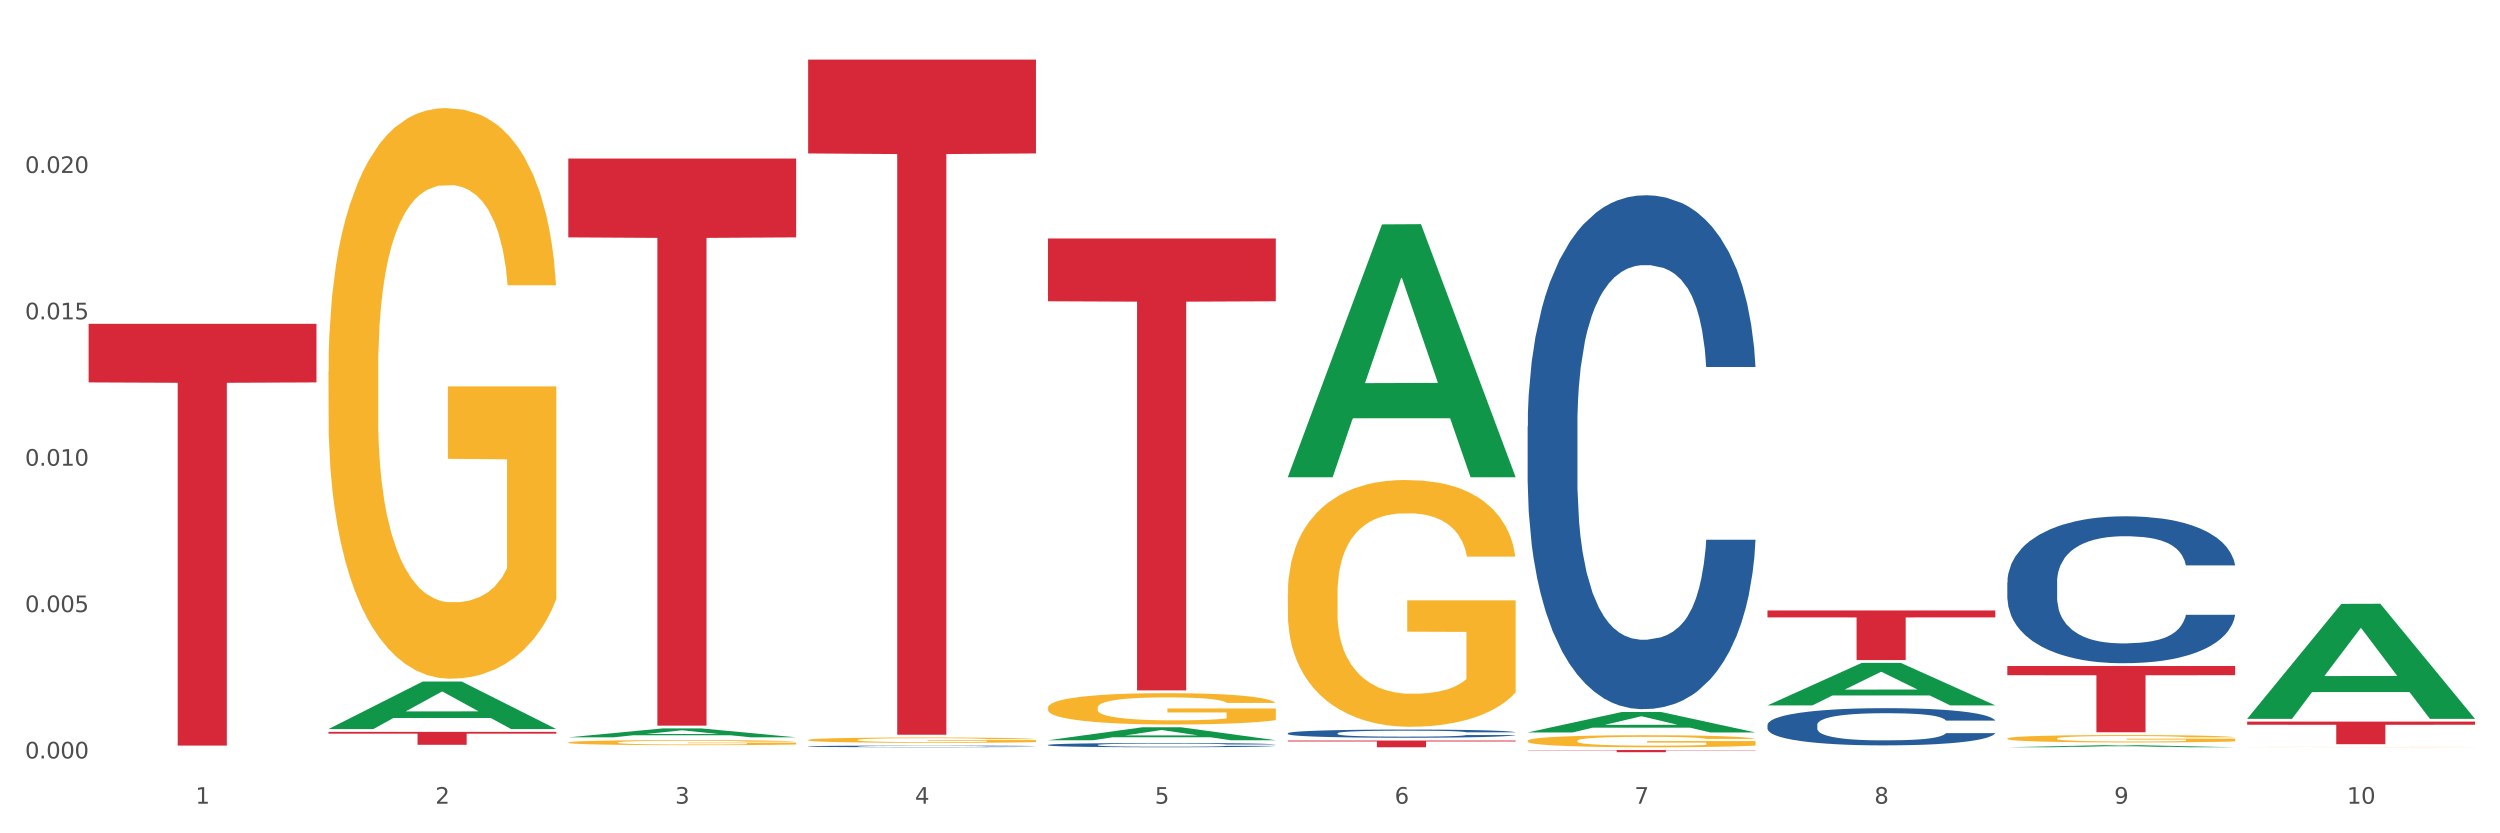<?xml version="1.0" encoding="utf-8" standalone="no"?>
<!DOCTYPE svg PUBLIC "-//W3C//DTD SVG 1.1//EN"
  "http://www.w3.org/Graphics/SVG/1.1/DTD/svg11.dtd">
<svg xmlns:xlink="http://www.w3.org/1999/xlink" width="1080pt" height="360pt" viewBox="0 0 1080 360" xmlns="http://www.w3.org/2000/svg" version="1.1">
 <rect x="0" y="0" width="1080" height="360" fill="#333333" stroke="none"/>
 <defs>
  <style type="text/css">*{stroke-linejoin: round; stroke-linecap: butt}</style>
 </defs>
 <g id="figure_1">
  <g id="patch_1">
   <path d="M 0 360 
L 1080 360 
L 1080 0 
L 0 0 
z
" style="fill: #ffffff; stroke: #ffffff; stroke-linejoin: miter"/>
  </g>
  <g id="axes_1">
   <g id="matplotlib.axis_1">
    <g id="xtick_1">
     <g id="text_1">
      <!-- 1 -->
      <g style="fill: #4d4d4d" transform="translate(84.444 347.204) scale(0.096 -0.096)">
       <defs>
        <path id="DejaVuSans-31" d="M 794 531 
L 1825 531 
L 1825 4091 
L 703 3866 
L 703 4441 
L 1819 4666 
L 2450 4666 
L 2450 531 
L 3481 531 
L 3481 0 
L 794 0 
L 794 531 
z
" transform="scale(0.016)"/>
       </defs>
       <use xlink:href="#DejaVuSans-31"/>
      </g>
     </g>
    </g>
    <g id="xtick_2">
     <g id="text_2">
      <!-- 2 -->
      <g style="fill: #4d4d4d" transform="translate(188.053 347.204) scale(0.096 -0.096)">
       <defs>
        <path id="DejaVuSans-32" d="M 1228 531 
L 3431 531 
L 3431 0 
L 469 0 
L 469 531 
Q 828 903 1448 1529 
Q 2069 2156 2228 2338 
Q 2531 2678 2651 2914 
Q 2772 3150 2772 3378 
Q 2772 3750 2511 3984 
Q 2250 4219 1831 4219 
Q 1534 4219 1204 4116 
Q 875 4013 500 3803 
L 500 4441 
Q 881 4594 1212 4672 
Q 1544 4750 1819 4750 
Q 2544 4750 2975 4387 
Q 3406 4025 3406 3419 
Q 3406 3131 3298 2873 
Q 3191 2616 2906 2266 
Q 2828 2175 2409 1742 
Q 1991 1309 1228 531 
z
" transform="scale(0.016)"/>
       </defs>
       <use xlink:href="#DejaVuSans-32"/>
      </g>
     </g>
    </g>
    <g id="xtick_3">
     <g id="text_3">
      <!-- 3 -->
      <g style="fill: #4d4d4d" transform="translate(291.663 347.204) scale(0.096 -0.096)">
       <defs>
        <path id="DejaVuSans-33" d="M 2597 2516 
Q 3050 2419 3304 2112 
Q 3559 1806 3559 1356 
Q 3559 666 3084 287 
Q 2609 -91 1734 -91 
Q 1441 -91 1130 -33 
Q 819 25 488 141 
L 488 750 
Q 750 597 1062 519 
Q 1375 441 1716 441 
Q 2309 441 2620 675 
Q 2931 909 2931 1356 
Q 2931 1769 2642 2001 
Q 2353 2234 1838 2234 
L 1294 2234 
L 1294 2753 
L 1863 2753 
Q 2328 2753 2575 2939 
Q 2822 3125 2822 3475 
Q 2822 3834 2567 4026 
Q 2313 4219 1838 4219 
Q 1578 4219 1281 4162 
Q 984 4106 628 3988 
L 628 4550 
Q 988 4650 1302 4700 
Q 1616 4750 1894 4750 
Q 2613 4750 3031 4423 
Q 3450 4097 3450 3541 
Q 3450 3153 3228 2886 
Q 3006 2619 2597 2516 
z
" transform="scale(0.016)"/>
       </defs>
       <use xlink:href="#DejaVuSans-33"/>
      </g>
     </g>
    </g>
    <g id="xtick_4">
     <g id="text_4">
      <!-- 4 -->
      <g style="fill: #4d4d4d" transform="translate(395.273 347.204) scale(0.096 -0.096)">
       <defs>
        <path id="DejaVuSans-34" d="M 2419 4116 
L 825 1625 
L 2419 1625 
L 2419 4116 
z
M 2253 4666 
L 3047 4666 
L 3047 1625 
L 3713 1625 
L 3713 1100 
L 3047 1100 
L 3047 0 
L 2419 0 
L 2419 1100 
L 313 1100 
L 313 1709 
L 2253 4666 
z
" transform="scale(0.016)"/>
       </defs>
       <use xlink:href="#DejaVuSans-34"/>
      </g>
     </g>
    </g>
    <g id="xtick_5">
     <g id="text_5">
      <!-- 5 -->
      <g style="fill: #4d4d4d" transform="translate(498.883 347.204) scale(0.096 -0.096)">
       <defs>
        <path id="DejaVuSans-35" d="M 691 4666 
L 3169 4666 
L 3169 4134 
L 1269 4134 
L 1269 2991 
Q 1406 3038 1543 3061 
Q 1681 3084 1819 3084 
Q 2600 3084 3056 2656 
Q 3513 2228 3513 1497 
Q 3513 744 3044 326 
Q 2575 -91 1722 -91 
Q 1428 -91 1123 -41 
Q 819 9 494 109 
L 494 744 
Q 775 591 1075 516 
Q 1375 441 1709 441 
Q 2250 441 2565 725 
Q 2881 1009 2881 1497 
Q 2881 1984 2565 2268 
Q 2250 2553 1709 2553 
Q 1456 2553 1204 2497 
Q 953 2441 691 2322 
L 691 4666 
z
" transform="scale(0.016)"/>
       </defs>
       <use xlink:href="#DejaVuSans-35"/>
      </g>
     </g>
    </g>
    <g id="xtick_6">
     <g id="text_6">
      <!-- 6 -->
      <g style="fill: #4d4d4d" transform="translate(602.492 347.204) scale(0.096 -0.096)">
       <defs>
        <path id="DejaVuSans-36" d="M 2113 2584 
Q 1688 2584 1439 2293 
Q 1191 2003 1191 1497 
Q 1191 994 1439 701 
Q 1688 409 2113 409 
Q 2538 409 2786 701 
Q 3034 994 3034 1497 
Q 3034 2003 2786 2293 
Q 2538 2584 2113 2584 
z
M 3366 4563 
L 3366 3988 
Q 3128 4100 2886 4159 
Q 2644 4219 2406 4219 
Q 1781 4219 1451 3797 
Q 1122 3375 1075 2522 
Q 1259 2794 1537 2939 
Q 1816 3084 2150 3084 
Q 2853 3084 3261 2657 
Q 3669 2231 3669 1497 
Q 3669 778 3244 343 
Q 2819 -91 2113 -91 
Q 1303 -91 875 529 
Q 447 1150 447 2328 
Q 447 3434 972 4092 
Q 1497 4750 2381 4750 
Q 2619 4750 2861 4703 
Q 3103 4656 3366 4563 
z
" transform="scale(0.016)"/>
       </defs>
       <use xlink:href="#DejaVuSans-36"/>
      </g>
     </g>
    </g>
    <g id="xtick_7">
     <g id="text_7">
      <!-- 7 -->
      <g style="fill: #4d4d4d" transform="translate(706.102 347.204) scale(0.096 -0.096)">
       <defs>
        <path id="DejaVuSans-37" d="M 525 4666 
L 3525 4666 
L 3525 4397 
L 1831 0 
L 1172 0 
L 2766 4134 
L 525 4134 
L 525 4666 
z
" transform="scale(0.016)"/>
       </defs>
       <use xlink:href="#DejaVuSans-37"/>
      </g>
     </g>
    </g>
    <g id="xtick_8">
     <g id="text_8">
      <!-- 8 -->
      <g style="fill: #4d4d4d" transform="translate(809.712 347.204) scale(0.096 -0.096)">
       <defs>
        <path id="DejaVuSans-38" d="M 2034 2216 
Q 1584 2216 1326 1975 
Q 1069 1734 1069 1313 
Q 1069 891 1326 650 
Q 1584 409 2034 409 
Q 2484 409 2743 651 
Q 3003 894 3003 1313 
Q 3003 1734 2745 1975 
Q 2488 2216 2034 2216 
z
M 1403 2484 
Q 997 2584 770 2862 
Q 544 3141 544 3541 
Q 544 4100 942 4425 
Q 1341 4750 2034 4750 
Q 2731 4750 3128 4425 
Q 3525 4100 3525 3541 
Q 3525 3141 3298 2862 
Q 3072 2584 2669 2484 
Q 3125 2378 3379 2068 
Q 3634 1759 3634 1313 
Q 3634 634 3220 271 
Q 2806 -91 2034 -91 
Q 1263 -91 848 271 
Q 434 634 434 1313 
Q 434 1759 690 2068 
Q 947 2378 1403 2484 
z
M 1172 3481 
Q 1172 3119 1398 2916 
Q 1625 2713 2034 2713 
Q 2441 2713 2670 2916 
Q 2900 3119 2900 3481 
Q 2900 3844 2670 4047 
Q 2441 4250 2034 4250 
Q 1625 4250 1398 4047 
Q 1172 3844 1172 3481 
z
" transform="scale(0.016)"/>
       </defs>
       <use xlink:href="#DejaVuSans-38"/>
      </g>
     </g>
    </g>
    <g id="xtick_9">
     <g id="text_9">
      <!-- 9 -->
      <g style="fill: #4d4d4d" transform="translate(913.322 347.204) scale(0.096 -0.096)">
       <defs>
        <path id="DejaVuSans-39" d="M 703 97 
L 703 672 
Q 941 559 1184 500 
Q 1428 441 1663 441 
Q 2288 441 2617 861 
Q 2947 1281 2994 2138 
Q 2813 1869 2534 1725 
Q 2256 1581 1919 1581 
Q 1219 1581 811 2004 
Q 403 2428 403 3163 
Q 403 3881 828 4315 
Q 1253 4750 1959 4750 
Q 2769 4750 3195 4129 
Q 3622 3509 3622 2328 
Q 3622 1225 3098 567 
Q 2575 -91 1691 -91 
Q 1453 -91 1209 -44 
Q 966 3 703 97 
z
M 1959 2075 
Q 2384 2075 2632 2365 
Q 2881 2656 2881 3163 
Q 2881 3666 2632 3958 
Q 2384 4250 1959 4250 
Q 1534 4250 1286 3958 
Q 1038 3666 1038 3163 
Q 1038 2656 1286 2365 
Q 1534 2075 1959 2075 
z
" transform="scale(0.016)"/>
       </defs>
       <use xlink:href="#DejaVuSans-39"/>
      </g>
     </g>
    </g>
    <g id="xtick_10">
     <g id="text_10">
      <!-- 10 -->
      <g style="fill: #4d4d4d" transform="translate(1013.877 347.204) scale(0.096 -0.096)">
       <defs>
        <path id="DejaVuSans-30" d="M 2034 4250 
Q 1547 4250 1301 3770 
Q 1056 3291 1056 2328 
Q 1056 1369 1301 889 
Q 1547 409 2034 409 
Q 2525 409 2770 889 
Q 3016 1369 3016 2328 
Q 3016 3291 2770 3770 
Q 2525 4250 2034 4250 
z
M 2034 4750 
Q 2819 4750 3233 4129 
Q 3647 3509 3647 2328 
Q 3647 1150 3233 529 
Q 2819 -91 2034 -91 
Q 1250 -91 836 529 
Q 422 1150 422 2328 
Q 422 3509 836 4129 
Q 1250 4750 2034 4750 
z
" transform="scale(0.016)"/>
       </defs>
       <use xlink:href="#DejaVuSans-31"/>
       <use xlink:href="#DejaVuSans-30" transform="translate(63.623 0)"/>
      </g>
     </g>
    </g>
    <g id="xtick_11"/>
    <g id="xtick_12"/>
    <g id="xtick_13"/>
    <g id="xtick_14"/>
    <g id="xtick_15"/>
    <g id="xtick_16"/>
    <g id="xtick_17"/>
    <g id="xtick_18"/>
    <g id="xtick_19"/>
   </g>
   <g id="matplotlib.axis_2">
    <g id="ytick_1">
     <g id="text_11">
      <!-- 0.000 -->
      <g style="fill: #4d4d4d" transform="translate(10.8 327.658) scale(0.096 -0.096)">
       <defs>
        <path id="DejaVuSans-2e" d="M 684 794 
L 1344 794 
L 1344 0 
L 684 0 
L 684 794 
z
" transform="scale(0.016)"/>
       </defs>
       <use xlink:href="#DejaVuSans-30"/>
       <use xlink:href="#DejaVuSans-2e" transform="translate(63.623 0)"/>
       <use xlink:href="#DejaVuSans-30" transform="translate(95.41 0)"/>
       <use xlink:href="#DejaVuSans-30" transform="translate(159.033 0)"/>
       <use xlink:href="#DejaVuSans-30" transform="translate(222.656 0)"/>
      </g>
     </g>
    </g>
    <g id="ytick_2">
     <g id="text_12">
      <!-- 0.005 -->
      <g style="fill: #4d4d4d" transform="translate(10.8 264.423) scale(0.096 -0.096)">
       <use xlink:href="#DejaVuSans-30"/>
       <use xlink:href="#DejaVuSans-2e" transform="translate(63.623 0)"/>
       <use xlink:href="#DejaVuSans-30" transform="translate(95.41 0)"/>
       <use xlink:href="#DejaVuSans-30" transform="translate(159.033 0)"/>
       <use xlink:href="#DejaVuSans-35" transform="translate(222.656 0)"/>
      </g>
     </g>
    </g>
    <g id="ytick_3">
     <g id="text_13">
      <!-- 0.010 -->
      <g style="fill: #4d4d4d" transform="translate(10.8 201.188) scale(0.096 -0.096)">
       <use xlink:href="#DejaVuSans-30"/>
       <use xlink:href="#DejaVuSans-2e" transform="translate(63.623 0)"/>
       <use xlink:href="#DejaVuSans-30" transform="translate(95.41 0)"/>
       <use xlink:href="#DejaVuSans-31" transform="translate(159.033 0)"/>
       <use xlink:href="#DejaVuSans-30" transform="translate(222.656 0)"/>
      </g>
     </g>
    </g>
    <g id="ytick_4">
     <g id="text_14">
      <!-- 0.015 -->
      <g style="fill: #4d4d4d" transform="translate(10.8 137.953) scale(0.096 -0.096)">
       <use xlink:href="#DejaVuSans-30"/>
       <use xlink:href="#DejaVuSans-2e" transform="translate(63.623 0)"/>
       <use xlink:href="#DejaVuSans-30" transform="translate(95.41 0)"/>
       <use xlink:href="#DejaVuSans-31" transform="translate(159.033 0)"/>
       <use xlink:href="#DejaVuSans-35" transform="translate(222.656 0)"/>
      </g>
     </g>
    </g>
    <g id="ytick_5">
     <g id="text_15">
      <!-- 0.020 -->
      <g style="fill: #4d4d4d" transform="translate(10.8 74.718) scale(0.096 -0.096)">
       <use xlink:href="#DejaVuSans-30"/>
       <use xlink:href="#DejaVuSans-2e" transform="translate(63.623 0)"/>
       <use xlink:href="#DejaVuSans-30" transform="translate(95.41 0)"/>
       <use xlink:href="#DejaVuSans-32" transform="translate(159.033 0)"/>
       <use xlink:href="#DejaVuSans-30" transform="translate(222.656 0)"/>
      </g>
     </g>
    </g>
    <g id="ytick_6"/>
    <g id="ytick_7"/>
    <g id="ytick_8"/>
    <g id="ytick_9"/>
    <g id="ytick_10"/>
   </g>
   <g id="PolyCollection_1">
    <path d="M 141.893 314.93 
L 141.994 314.91 
L 182.584 294.431 
L 199.428 294.411 
L 240.322 314.968 
L 220.839 314.968 
L 212.011 310.181 
L 170.102 310.181 
L 169.798 310.259 
L 161.274 314.968 
L 141.893 314.968 
L 141.893 314.93 
L 175.379 307.325 
L 206.734 307.305 
L 191.209 298.793 
L 191.006 298.754 
L 190.803 298.812 
L 175.278 307.305 
L 175.379 307.325 
L 141.893 314.93 
z
" clip-path="url(#p2a1281bbb3)" style="fill: #109648"/>
    <path d="M 452.722 321.809 
L 452.838 321.807 
L 452.838 321.76 
L 453.187 321.696 
L 454.467 321.579 
L 456.096 321.49 
L 458.888 321.387 
L 460.401 321.343 
L 462.379 321.295 
L 466.451 321.216 
L 471.105 321.149 
L 474.362 321.112 
L 476.806 321.089 
L 482.274 321.047 
L 485.415 321.028 
L 488.673 321.013 
L 491.465 321.003 
L 496.119 320.992 
L 499.842 320.986 
L 504.147 320.985 
L 507.754 320.986 
L 512.524 320.993 
L 519.505 321.013 
L 522.181 321.025 
L 525.788 321.045 
L 529.511 321.072 
L 532.536 321.099 
L 536.026 321.137 
L 539.633 321.187 
L 543.123 321.251 
L 545.567 321.31 
L 547.545 321.372 
L 549.29 321.447 
L 550.57 321.529 
L 551.151 321.598 
L 529.86 321.598 
L 529.278 321.536 
L 528.115 321.469 
L 526.951 321.423 
L 525.671 321.387 
L 523.693 321.345 
L 521.948 321.318 
L 519.04 321.286 
L 516.364 321.266 
L 514.153 321.254 
L 511.477 321.244 
L 505.776 321.234 
L 501.704 321.234 
L 499.144 321.238 
L 496.003 321.246 
L 493.327 321.258 
L 490.186 321.278 
L 487.742 321.3 
L 485.299 321.328 
L 483.903 321.348 
L 481.809 321.385 
L 480.412 321.415 
L 478.551 321.467 
L 477.504 321.504 
L 475.642 321.599 
L 474.828 321.67 
L 474.479 321.718 
L 474.246 321.772 
L 474.246 322.033 
L 474.944 322.15 
L 475.526 322.2 
L 476.457 322.257 
L 478.202 322.331 
L 480.762 322.403 
L 483.438 322.455 
L 485.648 322.487 
L 487.742 322.51 
L 489.837 322.528 
L 492.396 322.545 
L 494.49 322.555 
L 497.632 322.565 
L 501.355 322.57 
L 504.264 322.57 
L 510.197 322.562 
L 512.873 322.554 
L 515.433 322.542 
L 518.225 322.523 
L 520.436 322.503 
L 521.716 322.488 
L 523.81 322.456 
L 525.439 322.423 
L 526.835 322.384 
L 527.766 322.351 
L 528.813 322.301 
L 529.627 322.244 
L 529.86 322.214 
L 551.151 322.214 
L 550.686 322.274 
L 549.871 322.333 
L 548.243 322.411 
L 546.963 322.456 
L 544.985 322.512 
L 542.891 322.559 
L 539.982 322.61 
L 537.306 322.649 
L 534.514 322.682 
L 531.489 322.713 
L 526.02 322.754 
L 524.042 322.766 
L 519.854 322.786 
L 516.596 322.798 
L 511.826 322.81 
L 506.94 322.816 
L 501.82 322.818 
L 497.283 322.815 
L 492.28 322.805 
L 489.138 322.795 
L 485.648 322.78 
L 481.576 322.756 
L 477.737 322.728 
L 474.13 322.694 
L 470.756 322.656 
L 467.614 322.612 
L 463.542 322.54 
L 460.517 322.47 
L 458.307 322.405 
L 456.794 322.349 
L 455.282 322.279 
L 454.467 322.23 
L 453.187 322.113 
L 452.722 322.004 
L 452.722 321.809 
z
" clip-path="url(#p2a1281bbb3)" style="fill: #255c99"/>
    <path d="M 556.332 316.76 
L 556.448 316.757 
L 556.448 316.667 
L 556.797 316.544 
L 558.077 316.318 
L 559.706 316.147 
L 562.498 315.947 
L 564.011 315.863 
L 565.989 315.769 
L 570.061 315.618 
L 574.715 315.489 
L 577.972 315.418 
L 580.415 315.372 
L 585.884 315.292 
L 589.025 315.256 
L 592.283 315.227 
L 595.075 315.208 
L 599.729 315.185 
L 603.452 315.175 
L 607.757 315.172 
L 611.364 315.175 
L 616.134 315.188 
L 623.115 315.227 
L 625.791 315.25 
L 629.397 315.288 
L 633.121 315.34 
L 636.146 315.392 
L 639.636 315.466 
L 643.243 315.563 
L 646.733 315.686 
L 649.176 315.799 
L 651.154 315.918 
L 652.899 316.063 
L 654.179 316.221 
L 654.761 316.354 
L 633.47 316.354 
L 632.888 316.234 
L 631.724 316.105 
L 630.561 316.018 
L 629.281 315.947 
L 627.303 315.866 
L 625.558 315.815 
L 622.649 315.753 
L 619.973 315.715 
L 617.763 315.692 
L 615.087 315.673 
L 609.386 315.653 
L 605.314 315.653 
L 602.754 315.66 
L 599.613 315.676 
L 596.937 315.698 
L 593.795 315.737 
L 591.352 315.779 
L 588.909 315.834 
L 587.513 315.873 
L 585.418 315.944 
L 584.022 316.002 
L 582.161 316.102 
L 581.114 316.173 
L 579.252 316.357 
L 578.438 316.493 
L 578.089 316.586 
L 577.856 316.689 
L 577.856 317.193 
L 578.554 317.419 
L 579.136 317.516 
L 580.066 317.626 
L 581.812 317.768 
L 584.371 317.906 
L 587.047 318.007 
L 589.258 318.068 
L 591.352 318.113 
L 593.446 318.149 
L 596.006 318.181 
L 598.1 318.2 
L 601.242 318.22 
L 604.965 318.229 
L 607.873 318.229 
L 613.807 318.213 
L 616.483 318.197 
L 619.043 318.174 
L 621.835 318.139 
L 624.045 318.1 
L 625.325 318.071 
L 627.42 318.01 
L 629.048 317.945 
L 630.445 317.871 
L 631.375 317.806 
L 632.422 317.71 
L 633.237 317.6 
L 633.47 317.542 
L 654.761 317.542 
L 654.296 317.658 
L 653.481 317.771 
L 651.852 317.923 
L 650.573 318.01 
L 648.595 318.116 
L 646.5 318.207 
L 643.592 318.307 
L 640.916 318.381 
L 638.123 318.446 
L 635.098 318.504 
L 629.63 318.584 
L 627.652 318.607 
L 623.464 318.646 
L 620.206 318.668 
L 615.436 318.691 
L 610.549 318.704 
L 605.43 318.707 
L 600.893 318.701 
L 595.89 318.681 
L 592.748 318.662 
L 589.258 318.633 
L 585.186 318.588 
L 581.346 318.533 
L 577.74 318.468 
L 574.365 318.394 
L 571.224 318.31 
L 567.152 318.171 
L 564.127 318.036 
L 561.916 317.91 
L 560.404 317.803 
L 558.891 317.668 
L 558.077 317.574 
L 556.797 317.348 
L 556.332 317.138 
L 556.332 316.76 
z
" clip-path="url(#p2a1281bbb3)" style="fill: #255c99"/>
    <path d="M 659.941 184.103 
L 660.058 183.901 
L 660.058 178.223 
L 660.407 170.518 
L 661.687 156.324 
L 663.316 145.577 
L 666.108 133.006 
L 667.62 127.734 
L 669.598 121.853 
L 673.67 112.323 
L 678.324 104.212 
L 681.582 99.751 
L 684.025 96.913 
L 689.494 91.843 
L 692.635 89.613 
L 695.893 87.788 
L 698.685 86.571 
L 703.339 85.152 
L 707.062 84.544 
L 711.367 84.341 
L 714.973 84.544 
L 719.744 85.355 
L 726.724 87.788 
L 729.4 89.207 
L 733.007 91.641 
L 736.73 94.885 
L 739.755 98.129 
L 743.246 102.793 
L 746.852 108.876 
L 750.343 116.581 
L 752.786 123.678 
L 754.764 131.181 
L 756.509 140.305 
L 757.789 150.241 
L 758.371 158.554 
L 737.079 158.554 
L 736.498 151.052 
L 735.334 142.941 
L 734.171 137.467 
L 732.891 133.006 
L 730.913 127.936 
L 729.168 124.692 
L 726.259 120.839 
L 723.583 118.406 
L 721.373 116.987 
L 718.697 115.77 
L 712.996 114.554 
L 708.923 114.554 
L 706.364 114.959 
L 703.222 115.973 
L 700.546 117.392 
L 697.405 119.826 
L 694.962 122.462 
L 692.519 125.909 
L 691.122 128.342 
L 689.028 132.803 
L 687.632 136.453 
L 685.77 142.738 
L 684.723 147.199 
L 682.862 158.757 
L 682.047 167.274 
L 681.698 173.154 
L 681.466 179.642 
L 681.466 211.274 
L 682.164 225.468 
L 682.745 231.551 
L 683.676 238.446 
L 685.421 247.367 
L 687.981 256.086 
L 690.657 262.372 
L 692.868 266.225 
L 694.962 269.064 
L 697.056 271.294 
L 699.616 273.322 
L 701.71 274.538 
L 704.851 275.755 
L 708.574 276.363 
L 711.483 276.363 
L 717.417 275.35 
L 720.093 274.336 
L 722.652 272.916 
L 725.445 270.686 
L 727.655 268.253 
L 728.935 266.428 
L 731.029 262.575 
L 732.658 258.52 
L 734.054 253.856 
L 734.985 249.801 
L 736.032 243.718 
L 736.847 236.823 
L 737.079 233.174 
L 758.371 233.174 
L 757.905 240.473 
L 757.091 247.57 
L 755.462 257.1 
L 754.182 262.575 
L 752.204 269.266 
L 750.11 274.944 
L 747.201 281.23 
L 744.526 285.894 
L 741.733 289.949 
L 738.708 293.599 
L 733.24 298.668 
L 731.262 300.087 
L 727.074 302.521 
L 723.816 303.94 
L 719.046 305.359 
L 714.159 306.17 
L 709.04 306.373 
L 704.502 305.968 
L 699.499 304.751 
L 696.358 303.534 
L 692.868 301.709 
L 688.795 298.871 
L 684.956 295.424 
L 681.349 291.368 
L 677.975 286.705 
L 674.834 281.433 
L 670.762 272.714 
L 667.737 264.197 
L 665.526 256.289 
L 664.014 249.598 
L 662.501 241.082 
L 661.687 235.201 
L 660.407 221.007 
L 659.941 207.827 
L 659.941 184.103 
z
" clip-path="url(#p2a1281bbb3)" style="fill: #255c99"/>
    <path d="M 763.551 313.152 
L 763.668 313.137 
L 763.668 312.726 
L 764.017 312.168 
L 765.296 311.14 
L 766.925 310.362 
L 769.718 309.452 
L 771.23 309.07 
L 773.208 308.644 
L 777.28 307.954 
L 781.934 307.366 
L 785.192 307.043 
L 787.635 306.838 
L 793.103 306.471 
L 796.245 306.309 
L 799.502 306.177 
L 802.295 306.089 
L 806.949 305.986 
L 810.672 305.942 
L 814.976 305.927 
L 818.583 305.942 
L 823.353 306.001 
L 830.334 306.177 
L 833.01 306.28 
L 836.617 306.456 
L 840.34 306.691 
L 843.365 306.926 
L 846.855 307.264 
L 850.462 307.704 
L 853.953 308.262 
L 856.396 308.776 
L 858.374 309.319 
L 860.119 309.98 
L 861.399 310.7 
L 861.981 311.302 
L 840.689 311.302 
L 840.107 310.758 
L 838.944 310.171 
L 837.78 309.775 
L 836.501 309.452 
L 834.523 309.084 
L 832.777 308.85 
L 829.869 308.571 
L 827.193 308.394 
L 824.982 308.292 
L 822.306 308.203 
L 816.605 308.115 
L 812.533 308.115 
L 809.974 308.145 
L 806.832 308.218 
L 804.156 308.321 
L 801.015 308.497 
L 798.572 308.688 
L 796.128 308.938 
L 794.732 309.114 
L 792.638 309.437 
L 791.242 309.701 
L 789.38 310.156 
L 788.333 310.479 
L 786.472 311.316 
L 785.657 311.933 
L 785.308 312.359 
L 785.075 312.829 
L 785.075 315.12 
L 785.773 316.148 
L 786.355 316.588 
L 787.286 317.087 
L 789.031 317.733 
L 791.591 318.365 
L 794.267 318.82 
L 796.477 319.099 
L 798.572 319.305 
L 800.666 319.466 
L 803.225 319.613 
L 805.32 319.701 
L 808.461 319.789 
L 812.184 319.833 
L 815.093 319.833 
L 821.026 319.76 
L 823.702 319.686 
L 826.262 319.584 
L 829.054 319.422 
L 831.265 319.246 
L 832.545 319.114 
L 834.639 318.835 
L 836.268 318.541 
L 837.664 318.203 
L 838.595 317.91 
L 839.642 317.469 
L 840.456 316.97 
L 840.689 316.706 
L 861.981 316.706 
L 861.515 317.234 
L 860.701 317.748 
L 859.072 318.438 
L 857.792 318.835 
L 855.814 319.319 
L 853.72 319.731 
L 850.811 320.186 
L 848.135 320.523 
L 845.343 320.817 
L 842.318 321.082 
L 836.85 321.449 
L 834.872 321.551 
L 830.683 321.728 
L 827.426 321.83 
L 822.655 321.933 
L 817.769 321.992 
L 812.65 322.007 
L 808.112 321.977 
L 803.109 321.889 
L 799.968 321.801 
L 796.477 321.669 
L 792.405 321.463 
L 788.566 321.214 
L 784.959 320.92 
L 781.585 320.582 
L 778.444 320.2 
L 774.371 319.569 
L 771.346 318.952 
L 769.136 318.38 
L 767.623 317.895 
L 766.111 317.278 
L 765.296 316.852 
L 764.017 315.825 
L 763.551 314.87 
L 763.551 313.152 
z
" clip-path="url(#p2a1281bbb3)" style="fill: #255c99"/>
    <path d="M 867.161 251.557 
L 867.277 251.499 
L 867.277 249.876 
L 867.626 247.673 
L 868.906 243.615 
L 870.535 240.542 
L 873.327 236.948 
L 874.84 235.44 
L 876.818 233.759 
L 880.89 231.034 
L 885.544 228.715 
L 888.801 227.44 
L 891.245 226.628 
L 896.713 225.179 
L 899.854 224.541 
L 903.112 224.019 
L 905.904 223.672 
L 910.558 223.266 
L 914.281 223.092 
L 918.586 223.034 
L 922.193 223.092 
L 926.963 223.324 
L 933.944 224.019 
L 936.62 224.425 
L 940.227 225.121 
L 943.95 226.049 
L 946.975 226.976 
L 950.465 228.31 
L 954.072 230.049 
L 957.562 232.252 
L 960.006 234.281 
L 961.984 236.426 
L 963.729 239.035 
L 965.009 241.876 
L 965.59 244.252 
L 944.299 244.252 
L 943.717 242.107 
L 942.554 239.788 
L 941.39 238.223 
L 940.11 236.948 
L 938.132 235.498 
L 936.387 234.571 
L 933.479 233.469 
L 930.803 232.774 
L 928.592 232.368 
L 925.916 232.02 
L 920.215 231.672 
L 916.143 231.672 
L 913.583 231.788 
L 910.442 232.078 
L 907.766 232.484 
L 904.625 233.179 
L 902.181 233.933 
L 899.738 234.919 
L 898.342 235.614 
L 896.248 236.89 
L 894.851 237.933 
L 892.99 239.73 
L 891.943 241.006 
L 890.081 244.31 
L 889.267 246.745 
L 888.918 248.427 
L 888.685 250.282 
L 888.685 259.326 
L 889.383 263.384 
L 889.965 265.123 
L 890.896 267.094 
L 892.641 269.645 
L 895.201 272.138 
L 897.877 273.935 
L 900.087 275.037 
L 902.181 275.849 
L 904.276 276.486 
L 906.835 277.066 
L 908.929 277.414 
L 912.071 277.762 
L 915.794 277.936 
L 918.703 277.936 
L 924.636 277.646 
L 927.312 277.356 
L 929.872 276.95 
L 932.664 276.312 
L 934.875 275.617 
L 936.155 275.095 
L 938.249 273.993 
L 939.878 272.834 
L 941.274 271.5 
L 942.205 270.341 
L 943.252 268.602 
L 944.066 266.631 
L 944.299 265.587 
L 965.59 265.587 
L 965.125 267.674 
L 964.31 269.703 
L 962.682 272.428 
L 961.402 273.993 
L 959.424 275.907 
L 957.33 277.53 
L 954.421 279.327 
L 951.745 280.66 
L 948.953 281.82 
L 945.928 282.863 
L 940.459 284.313 
L 938.481 284.719 
L 934.293 285.414 
L 931.035 285.82 
L 926.265 286.226 
L 921.379 286.458 
L 916.259 286.516 
L 911.722 286.4 
L 906.719 286.052 
L 903.577 285.704 
L 900.087 285.182 
L 896.015 284.371 
L 892.176 283.385 
L 888.569 282.226 
L 885.195 280.892 
L 882.053 279.385 
L 877.981 276.892 
L 874.956 274.457 
L 872.746 272.196 
L 871.233 270.283 
L 869.721 267.848 
L 868.906 266.167 
L 867.626 262.109 
L 867.161 258.34 
L 867.161 251.557 
z
" clip-path="url(#p2a1281bbb3)" style="fill: #255c99"/>
    <path d="M 970.771 311.741 
L 1069.2 311.741 
L 1069.2 313.095 
L 1030.481 313.104 
L 1030.481 321.483 
L 1009.256 321.483 
L 1009.256 313.104 
L 970.771 313.095 
L 970.771 311.75 
L 970.771 311.741 
z
" clip-path="url(#p2a1281bbb3)" style="fill: #d62839"/>
    <path d="M 867.161 287.709 
L 965.59 287.709 
L 965.59 291.689 
L 926.872 291.716 
L 926.872 316.352 
L 905.646 316.352 
L 905.646 291.716 
L 867.161 291.689 
L 867.161 287.736 
L 867.161 287.709 
z
" clip-path="url(#p2a1281bbb3)" style="fill: #d62839"/>
    <path d="M 763.551 263.735 
L 861.981 263.735 
L 861.981 266.713 
L 823.262 266.733 
L 823.262 285.163 
L 802.037 285.163 
L 802.037 266.733 
L 763.551 266.713 
L 763.551 263.755 
L 763.551 263.735 
z
" clip-path="url(#p2a1281bbb3)" style="fill: #d62839"/>
    <path d="M 659.941 324.011 
L 758.371 324.011 
L 758.371 324.141 
L 719.652 324.142 
L 719.652 324.95 
L 698.427 324.95 
L 698.427 324.142 
L 659.941 324.141 
L 659.941 324.012 
L 659.941 324.011 
z
" clip-path="url(#p2a1281bbb3)" style="fill: #d62839"/>
    <path d="M 556.332 319.9 
L 654.761 319.9 
L 654.761 320.306 
L 616.042 320.308 
L 616.042 322.818 
L 594.817 322.818 
L 594.817 320.308 
L 556.332 320.306 
L 556.332 319.903 
L 556.332 319.9 
z
" clip-path="url(#p2a1281bbb3)" style="fill: #d62839"/>
    <path d="M 452.722 103.014 
L 551.151 103.014 
L 551.151 130.146 
L 512.433 130.33 
L 512.433 298.257 
L 491.207 298.257 
L 491.207 130.33 
L 452.722 130.146 
L 452.722 103.197 
L 452.722 103.014 
z
" clip-path="url(#p2a1281bbb3)" style="fill: #d62839"/>
    <path d="M 349.112 25.759 
L 447.542 25.759 
L 447.542 66.288 
L 408.823 66.561 
L 408.823 317.397 
L 387.598 317.397 
L 387.598 66.561 
L 349.112 66.288 
L 349.112 26.033 
L 349.112 25.759 
z
" clip-path="url(#p2a1281bbb3)" style="fill: #d62839"/>
    <path d="M 245.502 68.5 
L 343.932 68.5 
L 343.932 102.544 
L 305.213 102.774 
L 305.213 313.482 
L 283.988 313.482 
L 283.988 102.774 
L 245.502 102.544 
L 245.502 68.73 
L 245.502 68.5 
z
" clip-path="url(#p2a1281bbb3)" style="fill: #d62839"/>
    <path d="M 141.893 316.161 
L 240.322 316.161 
L 240.322 316.939 
L 201.603 316.944 
L 201.603 321.758 
L 180.378 321.758 
L 180.378 316.944 
L 141.893 316.939 
L 141.893 316.167 
L 141.893 316.161 
z
" clip-path="url(#p2a1281bbb3)" style="fill: #d62839"/>
    <path d="M 38.283 139.878 
L 136.712 139.878 
L 136.712 165.2 
L 97.994 165.371 
L 97.994 322.093 
L 76.768 322.093 
L 76.768 165.371 
L 38.283 165.2 
L 38.283 140.049 
L 38.283 139.878 
z
" clip-path="url(#p2a1281bbb3)" style="fill: #d62839"/>
    <path d="M 970.771 322.711 
L 970.887 322.711 
L 970.887 322.708 
L 971.119 322.706 
L 972.281 322.701 
L 974.025 322.697 
L 975.303 322.694 
L 976.581 322.693 
L 978.092 322.691 
L 979.951 322.689 
L 983.321 322.686 
L 985.413 322.685 
L 987.97 322.683 
L 992.618 322.681 
L 995.988 322.68 
L 999.474 322.679 
L 1005.169 322.677 
L 1008.887 322.677 
L 1012.838 322.677 
L 1017.603 322.676 
L 1021.206 322.676 
L 1029.108 322.676 
L 1035.848 322.677 
L 1039.102 322.677 
L 1043.285 322.678 
L 1045.493 322.679 
L 1049.096 322.68 
L 1052.814 322.681 
L 1055.371 322.683 
L 1059.206 322.685 
L 1062.111 322.687 
L 1064.784 322.69 
L 1066.179 322.692 
L 1067.224 322.694 
L 1068.154 322.696 
L 1069.084 322.699 
L 1048.166 322.699 
L 1047.353 322.697 
L 1046.074 322.695 
L 1044.215 322.693 
L 1042.588 322.691 
L 1039.799 322.689 
L 1037.242 322.688 
L 1034.57 322.688 
L 1031.316 322.687 
L 1028.759 322.687 
L 1025.157 322.686 
L 1018.068 322.686 
L 1013.303 322.687 
L 1010.049 322.688 
L 1007.958 322.688 
L 1006.098 322.689 
L 1004.007 322.69 
L 1001.566 322.691 
L 999.823 322.693 
L 998.08 322.694 
L 996.685 322.696 
L 995.407 322.698 
L 994.361 322.7 
L 993.548 322.702 
L 992.851 322.704 
L 992.269 322.709 
L 992.269 322.718 
L 992.502 322.72 
L 993.083 322.723 
L 993.78 322.725 
L 994.942 322.728 
L 995.988 322.729 
L 997.964 322.732 
L 1000.172 322.734 
L 1001.915 322.735 
L 1003.658 322.736 
L 1006.679 322.738 
L 1010.049 322.739 
L 1012.955 322.74 
L 1016.906 322.74 
L 1019.579 322.741 
L 1021.903 322.741 
L 1027.597 322.741 
L 1031.664 322.741 
L 1036.197 322.74 
L 1039.683 322.739 
L 1042.588 322.739 
L 1045.842 322.737 
L 1047.934 322.736 
L 1047.934 322.722 
L 1022.368 322.722 
L 1022.368 322.713 
L 1069.2 322.713 
L 1069.2 322.74 
L 1067.224 322.742 
L 1065.016 322.743 
L 1062.692 322.744 
L 1059.206 322.746 
L 1055.022 322.747 
L 1051.304 322.748 
L 1047.353 322.749 
L 1042.704 322.749 
L 1036.661 322.75 
L 1032.943 322.75 
L 1028.294 322.751 
L 1022.832 322.751 
L 1018.068 322.751 
L 1013.42 322.75 
L 1008.539 322.75 
L 1003.774 322.749 
L 1000.172 322.748 
L 996.569 322.747 
L 992.734 322.745 
L 989.713 322.744 
L 987.389 322.743 
L 984.832 322.741 
L 982.043 322.739 
L 979.951 322.737 
L 978.092 322.735 
L 976.116 322.733 
L 974.722 322.731 
L 973.327 322.728 
L 972.514 322.726 
L 971.584 322.723 
L 970.887 322.719 
L 970.771 322.711 
z
" clip-path="url(#p2a1281bbb3)" style="fill: #f7b32b"/>
    <path d="M 867.161 319.021 
L 867.277 319.018 
L 867.277 318.913 
L 867.51 318.823 
L 868.672 318.604 
L 870.415 318.423 
L 871.693 318.327 
L 872.971 318.248 
L 874.482 318.169 
L 876.342 318.087 
L 879.712 317.968 
L 881.803 317.906 
L 884.36 317.842 
L 889.008 317.749 
L 892.378 317.696 
L 895.865 317.653 
L 901.559 317.6 
L 905.278 317.577 
L 909.229 317.559 
L 913.993 317.548 
L 917.596 317.545 
L 925.498 317.553 
L 932.238 317.58 
L 935.492 317.6 
L 939.676 317.635 
L 941.884 317.658 
L 945.486 317.705 
L 949.205 317.766 
L 951.761 317.819 
L 955.596 317.918 
L 958.501 318.017 
L 961.174 318.14 
L 962.569 318.224 
L 963.615 318.303 
L 964.544 318.394 
L 965.474 318.537 
L 944.556 318.537 
L 943.743 318.435 
L 942.465 318.338 
L 940.605 318.245 
L 938.978 318.187 
L 936.189 318.114 
L 933.633 318.067 
L 930.96 318.032 
L 927.706 318.003 
L 925.149 317.988 
L 921.547 317.976 
L 914.458 317.979 
L 909.694 318.003 
L 906.44 318.032 
L 904.348 318.058 
L 902.489 318.087 
L 900.397 318.128 
L 897.956 318.189 
L 896.213 318.245 
L 894.47 318.315 
L 893.076 318.385 
L 891.797 318.467 
L 890.751 318.554 
L 889.938 318.645 
L 889.241 318.756 
L 888.66 318.939 
L 888.66 319.339 
L 888.892 319.43 
L 889.473 319.549 
L 890.17 319.64 
L 891.333 319.748 
L 892.378 319.821 
L 894.354 319.926 
L 896.562 320.013 
L 898.305 320.069 
L 900.048 320.115 
L 903.07 320.18 
L 906.44 320.232 
L 909.345 320.264 
L 913.296 320.293 
L 915.969 320.305 
L 918.293 320.311 
L 923.987 320.311 
L 928.055 320.302 
L 932.587 320.282 
L 936.073 320.255 
L 938.978 320.223 
L 942.232 320.171 
L 944.324 320.121 
L 944.324 319.511 
L 918.758 319.508 
L 918.758 319.103 
L 965.59 319.103 
L 965.59 320.293 
L 963.615 320.355 
L 961.407 320.41 
L 959.083 320.46 
L 955.596 320.521 
L 951.413 320.579 
L 947.694 320.62 
L 943.743 320.655 
L 939.095 320.687 
L 933.052 320.716 
L 929.333 320.728 
L 924.685 320.737 
L 919.223 320.74 
L 914.458 320.734 
L 909.81 320.719 
L 904.929 320.693 
L 900.164 320.655 
L 896.562 320.617 
L 892.959 320.571 
L 889.125 320.509 
L 886.103 320.451 
L 883.779 320.398 
L 881.222 320.331 
L 878.433 320.244 
L 876.342 320.165 
L 874.482 320.083 
L 872.507 319.978 
L 871.112 319.888 
L 869.718 319.774 
L 868.904 319.689 
L 867.974 319.558 
L 867.277 319.374 
L 867.161 319.021 
z
" clip-path="url(#p2a1281bbb3)" style="fill: #f7b32b"/>
    <path d="M 659.941 320.02 
L 660.058 320.016 
L 660.058 319.845 
L 660.29 319.697 
L 661.452 319.341 
L 663.195 319.047 
L 664.474 318.89 
L 665.752 318.762 
L 667.263 318.633 
L 669.122 318.5 
L 672.492 318.306 
L 674.584 318.206 
L 677.14 318.102 
L 681.789 317.95 
L 685.159 317.864 
L 688.645 317.793 
L 694.339 317.707 
L 698.058 317.669 
L 702.009 317.641 
L 706.774 317.622 
L 710.376 317.617 
L 718.279 317.631 
L 725.019 317.674 
L 728.273 317.707 
L 732.456 317.764 
L 734.664 317.802 
L 738.267 317.878 
L 741.985 317.978 
L 744.542 318.064 
L 748.377 318.225 
L 751.282 318.386 
L 753.955 318.586 
L 755.349 318.724 
L 756.395 318.852 
L 757.325 318.999 
L 758.255 319.232 
L 737.337 319.232 
L 736.523 319.066 
L 735.245 318.909 
L 733.386 318.757 
L 731.759 318.662 
L 728.97 318.543 
L 726.413 318.467 
L 723.74 318.41 
L 720.487 318.363 
L 717.93 318.339 
L 714.327 318.32 
L 707.239 318.325 
L 702.474 318.363 
L 699.22 318.41 
L 697.128 318.453 
L 695.269 318.5 
L 693.177 318.567 
L 690.737 318.667 
L 688.994 318.757 
L 687.251 318.871 
L 685.856 318.985 
L 684.578 319.118 
L 683.532 319.26 
L 682.719 319.408 
L 682.021 319.588 
L 681.44 319.887 
L 681.44 320.538 
L 681.673 320.685 
L 682.254 320.88 
L 682.951 321.027 
L 684.113 321.203 
L 685.159 321.322 
L 687.134 321.493 
L 689.342 321.635 
L 691.086 321.726 
L 692.829 321.802 
L 695.85 321.906 
L 699.22 321.992 
L 702.125 322.044 
L 706.077 322.091 
L 708.749 322.11 
L 711.074 322.12 
L 716.768 322.12 
L 720.835 322.106 
L 725.367 322.072 
L 728.854 322.03 
L 731.759 321.977 
L 735.013 321.892 
L 737.104 321.811 
L 737.104 320.818 
L 711.538 320.814 
L 711.538 320.153 
L 758.371 320.153 
L 758.371 322.091 
L 756.395 322.191 
L 754.187 322.281 
L 751.863 322.362 
L 748.377 322.462 
L 744.193 322.557 
L 740.475 322.623 
L 736.523 322.68 
L 731.875 322.733 
L 725.832 322.78 
L 722.113 322.799 
L 717.465 322.813 
L 712.003 322.818 
L 707.239 322.809 
L 702.59 322.785 
L 697.71 322.742 
L 692.945 322.68 
L 689.342 322.619 
L 685.74 322.543 
L 681.905 322.443 
L 678.884 322.348 
L 676.559 322.262 
L 674.003 322.153 
L 671.214 322.011 
L 669.122 321.882 
L 667.263 321.749 
L 665.287 321.578 
L 663.893 321.431 
L 662.498 321.246 
L 661.685 321.108 
L 660.755 320.894 
L 660.058 320.595 
L 659.941 320.02 
z
" clip-path="url(#p2a1281bbb3)" style="fill: #f7b32b"/>
    <path d="M 556.332 256.628 
L 556.448 256.531 
L 556.448 253.025 
L 556.68 250.007 
L 557.842 242.704 
L 559.586 236.667 
L 560.864 233.454 
L 562.142 230.825 
L 563.653 228.196 
L 565.512 225.47 
L 568.882 221.477 
L 570.974 219.433 
L 573.531 217.29 
L 578.179 214.175 
L 581.549 212.422 
L 585.035 210.961 
L 590.73 209.209 
L 594.448 208.43 
L 598.4 207.846 
L 603.164 207.456 
L 606.767 207.359 
L 614.669 207.651 
L 621.409 208.527 
L 624.663 209.209 
L 628.846 210.377 
L 631.054 211.156 
L 634.657 212.714 
L 638.375 214.759 
L 640.932 216.511 
L 644.767 219.822 
L 647.672 223.133 
L 650.345 227.222 
L 651.74 230.046 
L 652.785 232.675 
L 653.715 235.693 
L 654.645 240.465 
L 633.727 240.465 
L 632.914 237.057 
L 631.635 233.843 
L 629.776 230.728 
L 628.149 228.78 
L 625.36 226.346 
L 622.803 224.788 
L 620.131 223.62 
L 616.877 222.646 
L 614.32 222.159 
L 610.718 221.769 
L 603.629 221.867 
L 598.864 222.646 
L 595.61 223.62 
L 593.519 224.496 
L 591.659 225.47 
L 589.568 226.833 
L 587.127 228.878 
L 585.384 230.728 
L 583.641 233.064 
L 582.246 235.401 
L 580.968 238.128 
L 579.922 241.049 
L 579.109 244.067 
L 578.412 247.767 
L 577.83 253.902 
L 577.83 267.241 
L 578.063 270.26 
L 578.644 274.252 
L 579.341 277.271 
L 580.503 280.873 
L 581.549 283.308 
L 583.525 286.813 
L 585.733 289.734 
L 587.476 291.584 
L 589.219 293.142 
L 592.24 295.284 
L 595.61 297.037 
L 598.516 298.108 
L 602.467 299.082 
L 605.14 299.471 
L 607.464 299.666 
L 613.158 299.666 
L 617.225 299.374 
L 621.758 298.692 
L 625.244 297.816 
L 628.149 296.745 
L 631.403 294.992 
L 633.495 293.337 
L 633.495 272.986 
L 607.929 272.889 
L 607.929 259.354 
L 654.761 259.354 
L 654.761 299.082 
L 652.785 301.126 
L 650.577 302.976 
L 648.253 304.632 
L 644.767 306.676 
L 640.583 308.624 
L 636.865 309.987 
L 632.914 311.156 
L 628.265 312.227 
L 622.222 313.2 
L 618.504 313.59 
L 613.855 313.882 
L 608.394 313.979 
L 603.629 313.785 
L 598.981 313.298 
L 594.1 312.421 
L 589.335 311.156 
L 585.733 309.89 
L 582.13 308.332 
L 578.295 306.287 
L 575.274 304.34 
L 572.95 302.587 
L 570.393 300.347 
L 567.604 297.426 
L 565.512 294.797 
L 563.653 292.071 
L 561.677 288.566 
L 560.283 285.547 
L 558.888 281.75 
L 558.075 278.926 
L 557.145 274.544 
L 556.448 268.41 
L 556.332 256.628 
z
" clip-path="url(#p2a1281bbb3)" style="fill: #f7b32b"/>
    <path d="M 452.722 305.709 
L 452.838 305.697 
L 452.838 305.251 
L 453.071 304.868 
L 454.233 303.94 
L 455.976 303.173 
L 457.254 302.765 
L 458.532 302.431 
L 460.043 302.097 
L 461.903 301.751 
L 465.273 301.244 
L 467.364 300.984 
L 469.921 300.712 
L 474.569 300.316 
L 477.939 300.093 
L 481.426 299.908 
L 487.12 299.685 
L 490.839 299.586 
L 494.79 299.512 
L 499.554 299.462 
L 503.157 299.45 
L 511.059 299.487 
L 517.799 299.598 
L 521.053 299.685 
L 525.237 299.833 
L 527.445 299.932 
L 531.047 300.13 
L 534.766 300.39 
L 537.322 300.613 
L 541.157 301.033 
L 544.062 301.454 
L 546.735 301.973 
L 548.13 302.332 
L 549.176 302.666 
L 550.105 303.05 
L 551.035 303.656 
L 530.117 303.656 
L 529.304 303.223 
L 528.026 302.814 
L 526.166 302.419 
L 524.539 302.171 
L 521.75 301.862 
L 519.194 301.664 
L 516.521 301.516 
L 513.267 301.392 
L 510.71 301.33 
L 507.108 301.281 
L 500.019 301.293 
L 495.255 301.392 
L 492.001 301.516 
L 489.909 301.627 
L 488.05 301.751 
L 485.958 301.924 
L 483.517 302.184 
L 481.774 302.419 
L 480.031 302.716 
L 478.637 303.012 
L 477.358 303.359 
L 476.312 303.73 
L 475.499 304.113 
L 474.802 304.583 
L 474.221 305.363 
L 474.221 307.057 
L 474.453 307.441 
L 475.034 307.948 
L 475.731 308.331 
L 476.894 308.789 
L 477.939 309.098 
L 479.915 309.544 
L 482.123 309.915 
L 483.866 310.15 
L 485.609 310.348 
L 488.631 310.62 
L 492.001 310.842 
L 494.906 310.978 
L 498.857 311.102 
L 501.53 311.152 
L 503.854 311.176 
L 509.548 311.176 
L 513.616 311.139 
L 518.148 311.053 
L 521.634 310.941 
L 524.539 310.805 
L 527.793 310.583 
L 529.885 310.372 
L 529.885 307.787 
L 504.319 307.775 
L 504.319 306.055 
L 551.151 306.055 
L 551.151 311.102 
L 549.176 311.362 
L 546.968 311.597 
L 544.644 311.807 
L 541.157 312.067 
L 536.974 312.314 
L 533.255 312.488 
L 529.304 312.636 
L 524.656 312.772 
L 518.613 312.896 
L 514.894 312.945 
L 510.246 312.982 
L 504.784 312.995 
L 500.019 312.97 
L 495.371 312.908 
L 490.49 312.797 
L 485.725 312.636 
L 482.123 312.475 
L 478.52 312.277 
L 474.686 312.018 
L 471.664 311.77 
L 469.34 311.547 
L 466.783 311.263 
L 463.994 310.892 
L 461.903 310.558 
L 460.043 310.212 
L 458.068 309.766 
L 456.673 309.383 
L 455.279 308.9 
L 454.465 308.542 
L 453.535 307.985 
L 452.838 307.206 
L 452.722 305.709 
z
" clip-path="url(#p2a1281bbb3)" style="fill: #f7b32b"/>
    <path d="M 349.112 319.658 
L 349.228 319.656 
L 349.228 319.58 
L 349.461 319.515 
L 350.623 319.356 
L 352.366 319.225 
L 353.644 319.156 
L 354.923 319.099 
L 356.433 319.042 
L 358.293 318.983 
L 361.663 318.896 
L 363.755 318.852 
L 366.311 318.805 
L 370.96 318.738 
L 374.33 318.7 
L 377.816 318.668 
L 383.51 318.63 
L 387.229 318.613 
L 391.18 318.6 
L 395.945 318.592 
L 399.547 318.59 
L 407.449 318.596 
L 414.189 318.615 
L 417.443 318.63 
L 421.627 318.655 
L 423.835 318.672 
L 427.437 318.706 
L 431.156 318.75 
L 433.713 318.788 
L 437.548 318.86 
L 440.453 318.932 
L 443.126 319.021 
L 444.52 319.082 
L 445.566 319.139 
L 446.496 319.204 
L 447.425 319.308 
L 426.508 319.308 
L 425.694 319.234 
L 424.416 319.164 
L 422.557 319.097 
L 420.93 319.054 
L 418.141 319.002 
L 415.584 318.968 
L 412.911 318.942 
L 409.657 318.921 
L 407.101 318.911 
L 403.498 318.902 
L 396.409 318.904 
L 391.645 318.921 
L 388.391 318.942 
L 386.299 318.961 
L 384.44 318.983 
L 382.348 319.012 
L 379.908 319.056 
L 378.165 319.097 
L 376.421 319.147 
L 375.027 319.198 
L 373.749 319.257 
L 372.703 319.32 
L 371.889 319.386 
L 371.192 319.466 
L 370.611 319.599 
L 370.611 319.888 
L 370.843 319.954 
L 371.424 320.04 
L 372.122 320.106 
L 373.284 320.184 
L 374.33 320.237 
L 376.305 320.313 
L 378.513 320.376 
L 380.256 320.416 
L 381.999 320.45 
L 385.021 320.496 
L 388.391 320.534 
L 391.296 320.557 
L 395.247 320.579 
L 397.92 320.587 
L 400.244 320.591 
L 405.939 320.591 
L 410.006 320.585 
L 414.538 320.57 
L 418.024 320.551 
L 420.93 320.528 
L 424.183 320.49 
L 426.275 320.454 
L 426.275 320.013 
L 400.709 320.011 
L 400.709 319.717 
L 447.542 319.717 
L 447.542 320.579 
L 445.566 320.623 
L 443.358 320.663 
L 441.034 320.699 
L 437.548 320.743 
L 433.364 320.785 
L 429.645 320.815 
L 425.694 320.84 
L 421.046 320.864 
L 415.003 320.885 
L 411.284 320.893 
L 406.636 320.899 
L 401.174 320.902 
L 396.409 320.897 
L 391.761 320.887 
L 386.88 320.868 
L 382.116 320.84 
L 378.513 320.813 
L 374.911 320.779 
L 371.076 320.735 
L 368.054 320.693 
L 365.73 320.655 
L 363.174 320.606 
L 360.385 320.543 
L 358.293 320.486 
L 356.433 320.427 
L 354.458 320.351 
L 353.063 320.285 
L 351.669 320.203 
L 350.855 320.142 
L 349.926 320.047 
L 349.228 319.914 
L 349.112 319.658 
z
" clip-path="url(#p2a1281bbb3)" style="fill: #f7b32b"/>
    <path d="M 349.112 322.418 
L 349.229 322.417 
L 349.229 322.399 
L 349.578 322.374 
L 350.857 322.328 
L 352.486 322.293 
L 355.279 322.252 
L 356.791 322.235 
L 358.769 322.216 
L 362.841 322.185 
L 367.495 322.159 
L 370.753 322.145 
L 373.196 322.135 
L 378.664 322.119 
L 381.806 322.112 
L 385.063 322.106 
L 387.856 322.102 
L 392.51 322.097 
L 396.233 322.095 
L 400.537 322.095 
L 404.144 322.095 
L 408.914 322.098 
L 415.895 322.106 
L 418.571 322.11 
L 422.178 322.118 
L 425.901 322.129 
L 428.926 322.139 
L 432.416 322.154 
L 436.023 322.174 
L 439.514 322.199 
L 441.957 322.222 
L 443.935 322.246 
L 445.68 322.276 
L 446.96 322.308 
L 447.542 322.335 
L 426.25 322.335 
L 425.668 322.311 
L 424.505 322.285 
L 423.341 322.267 
L 422.062 322.252 
L 420.084 322.236 
L 418.339 322.225 
L 415.43 322.213 
L 412.754 322.205 
L 410.543 322.2 
L 407.867 322.197 
L 402.166 322.193 
L 398.094 322.193 
L 395.535 322.194 
L 392.393 322.197 
L 389.717 322.202 
L 386.576 322.21 
L 384.133 322.218 
L 381.689 322.229 
L 380.293 322.237 
L 378.199 322.252 
L 376.803 322.264 
L 374.941 322.284 
L 373.894 322.298 
L 372.033 322.336 
L 371.218 322.364 
L 370.869 322.383 
L 370.636 322.404 
L 370.636 322.506 
L 371.334 322.552 
L 371.916 322.572 
L 372.847 322.594 
L 374.592 322.623 
L 377.152 322.652 
L 379.828 322.672 
L 382.038 322.684 
L 384.133 322.694 
L 386.227 322.701 
L 388.786 322.707 
L 390.881 322.711 
L 394.022 322.715 
L 397.745 322.717 
L 400.654 322.717 
L 406.587 322.714 
L 409.263 322.711 
L 411.823 322.706 
L 414.615 322.699 
L 416.826 322.691 
L 418.106 322.685 
L 420.2 322.673 
L 421.829 322.659 
L 423.225 322.644 
L 424.156 322.631 
L 425.203 322.611 
L 426.017 322.589 
L 426.25 322.577 
L 447.542 322.577 
L 447.076 322.601 
L 446.262 322.624 
L 444.633 322.655 
L 443.353 322.673 
L 441.375 322.694 
L 439.281 322.713 
L 436.372 322.733 
L 433.696 322.748 
L 430.904 322.761 
L 427.879 322.773 
L 422.411 322.79 
L 420.433 322.794 
L 416.244 322.802 
L 412.987 322.807 
L 408.216 322.811 
L 403.33 322.814 
L 398.211 322.815 
L 393.673 322.813 
L 388.67 322.809 
L 385.529 322.805 
L 382.038 322.8 
L 377.966 322.79 
L 374.127 322.779 
L 370.52 322.766 
L 367.146 322.751 
L 364.005 322.734 
L 359.932 322.705 
L 356.907 322.678 
L 354.697 322.652 
L 353.184 322.631 
L 351.672 322.603 
L 350.857 322.584 
L 349.578 322.538 
L 349.112 322.495 
L 349.112 322.418 
z
" clip-path="url(#p2a1281bbb3)" style="fill: #255c99"/>
    <path d="M 245.502 320.74 
L 245.619 320.738 
L 245.619 320.666 
L 245.851 320.604 
L 247.013 320.454 
L 248.756 320.33 
L 250.035 320.264 
L 251.313 320.21 
L 252.824 320.157 
L 254.683 320.101 
L 258.053 320.019 
L 260.145 319.977 
L 262.701 319.933 
L 267.35 319.869 
L 270.72 319.833 
L 274.206 319.803 
L 279.9 319.767 
L 283.619 319.751 
L 287.57 319.739 
L 292.335 319.731 
L 295.937 319.729 
L 303.84 319.735 
L 310.58 319.753 
L 313.834 319.767 
L 318.017 319.791 
L 320.225 319.807 
L 323.828 319.839 
L 327.546 319.881 
L 330.103 319.917 
L 333.938 319.985 
L 336.843 320.053 
L 339.516 320.137 
L 340.91 320.194 
L 341.956 320.248 
L 342.886 320.31 
L 343.816 320.408 
L 322.898 320.408 
L 322.084 320.338 
L 320.806 320.272 
L 318.947 320.208 
L 317.32 320.169 
L 314.531 320.119 
L 311.974 320.087 
L 309.301 320.063 
L 306.048 320.043 
L 303.491 320.033 
L 299.888 320.025 
L 292.8 320.027 
L 288.035 320.043 
L 284.781 320.063 
L 282.689 320.081 
L 280.83 320.101 
L 278.738 320.129 
L 276.298 320.171 
L 274.555 320.208 
L 272.812 320.256 
L 271.417 320.304 
L 270.139 320.36 
L 269.093 320.42 
L 268.28 320.482 
L 267.582 320.558 
L 267.001 320.684 
L 267.001 320.958 
L 267.234 321.02 
L 267.815 321.102 
L 268.512 321.164 
L 269.674 321.238 
L 270.72 321.287 
L 272.695 321.359 
L 274.903 321.419 
L 276.647 321.457 
L 278.39 321.489 
L 281.411 321.533 
L 284.781 321.569 
L 287.686 321.591 
L 291.638 321.611 
L 294.31 321.619 
L 296.635 321.623 
L 302.329 321.623 
L 306.396 321.617 
L 310.928 321.603 
L 314.415 321.585 
L 317.32 321.563 
L 320.574 321.527 
L 322.665 321.493 
L 322.665 321.076 
L 297.099 321.074 
L 297.099 320.796 
L 343.932 320.796 
L 343.932 321.611 
L 341.956 321.653 
L 339.748 321.691 
L 337.424 321.725 
L 333.938 321.767 
L 329.754 321.807 
L 326.036 321.835 
L 322.084 321.859 
L 317.436 321.881 
L 311.393 321.901 
L 307.674 321.909 
L 303.026 321.915 
L 297.564 321.917 
L 292.8 321.913 
L 288.151 321.903 
L 283.271 321.885 
L 278.506 321.859 
L 274.903 321.833 
L 271.301 321.801 
L 267.466 321.759 
L 264.445 321.719 
L 262.12 321.683 
L 259.564 321.637 
L 256.775 321.577 
L 254.683 321.523 
L 252.824 321.467 
L 250.848 321.395 
L 249.454 321.333 
L 248.059 321.256 
L 247.246 321.198 
L 246.316 321.108 
L 245.619 320.982 
L 245.502 320.74 
z
" clip-path="url(#p2a1281bbb3)" style="fill: #f7b32b"/>
    <path d="M 141.893 160.607 
L 142.009 160.382 
L 142.009 152.277 
L 142.241 145.298 
L 143.403 128.412 
L 145.147 114.453 
L 146.425 107.023 
L 147.703 100.944 
L 149.214 94.865 
L 151.073 88.561 
L 154.443 79.33 
L 156.535 74.602 
L 159.092 69.649 
L 163.74 62.444 
L 167.11 58.391 
L 170.596 55.014 
L 176.291 50.961 
L 180.009 49.16 
L 183.961 47.809 
L 188.725 46.909 
L 192.328 46.684 
L 200.23 47.359 
L 206.97 49.385 
L 210.224 50.961 
L 214.407 53.663 
L 216.615 55.464 
L 220.218 59.067 
L 223.937 63.795 
L 226.493 67.847 
L 230.328 75.502 
L 233.233 83.157 
L 235.906 92.613 
L 237.301 99.143 
L 238.346 105.222 
L 239.276 112.201 
L 240.206 123.233 
L 219.288 123.233 
L 218.475 115.353 
L 217.196 107.923 
L 215.337 100.719 
L 213.71 96.216 
L 210.921 90.587 
L 208.364 86.985 
L 205.692 84.283 
L 202.438 82.032 
L 199.881 80.906 
L 196.279 80.005 
L 189.19 80.23 
L 184.425 82.032 
L 181.171 84.283 
L 179.08 86.309 
L 177.22 88.561 
L 175.129 91.713 
L 172.688 96.441 
L 170.945 100.719 
L 169.202 106.122 
L 167.807 111.526 
L 166.529 117.83 
L 165.483 124.584 
L 164.67 131.564 
L 163.973 140.119 
L 163.391 154.303 
L 163.391 185.148 
L 163.624 192.128 
L 164.205 201.359 
L 164.902 208.338 
L 166.064 216.669 
L 167.11 222.297 
L 169.086 230.403 
L 171.294 237.157 
L 173.037 241.435 
L 174.78 245.037 
L 177.801 249.99 
L 181.171 254.043 
L 184.077 256.52 
L 188.028 258.771 
L 190.701 259.672 
L 193.025 260.122 
L 198.719 260.122 
L 202.786 259.447 
L 207.319 257.871 
L 210.805 255.844 
L 213.71 253.368 
L 216.964 249.315 
L 219.056 245.487 
L 219.056 198.432 
L 193.49 198.207 
L 193.49 166.912 
L 240.322 166.912 
L 240.322 258.771 
L 238.346 263.499 
L 236.138 267.777 
L 233.814 271.604 
L 230.328 276.332 
L 226.144 280.835 
L 222.426 283.987 
L 218.475 286.689 
L 213.826 289.166 
L 207.783 291.417 
L 204.065 292.318 
L 199.416 292.993 
L 193.955 293.218 
L 189.19 292.768 
L 184.542 291.642 
L 179.661 289.616 
L 174.896 286.689 
L 171.294 283.762 
L 167.691 280.16 
L 163.856 275.432 
L 160.835 270.929 
L 158.511 266.876 
L 155.954 261.698 
L 153.165 254.944 
L 151.073 248.865 
L 149.214 242.561 
L 147.238 234.455 
L 145.844 227.476 
L 144.449 218.695 
L 143.636 212.166 
L 142.706 202.034 
L 142.009 187.85 
L 141.893 160.607 
z
" clip-path="url(#p2a1281bbb3)" style="fill: #f7b32b"/>
    <path d="M 245.502 318.529 
L 245.604 318.525 
L 286.193 314.679 
L 303.038 314.675 
L 343.932 318.536 
L 324.449 318.536 
L 315.621 317.637 
L 273.712 317.637 
L 273.408 317.651 
L 264.884 318.536 
L 245.502 318.536 
L 245.502 318.529 
L 278.989 317.1 
L 310.344 317.097 
L 294.819 315.498 
L 294.616 315.491 
L 294.413 315.502 
L 278.887 317.097 
L 278.989 317.1 
L 245.502 318.529 
z
" clip-path="url(#p2a1281bbb3)" style="fill: #109648"/>
    <path d="M 452.722 319.781 
L 452.823 319.776 
L 493.413 314.193 
L 510.257 314.188 
L 551.151 319.792 
L 531.668 319.792 
L 522.84 318.487 
L 480.932 318.487 
L 480.627 318.508 
L 472.103 319.792 
L 452.722 319.792 
L 452.722 319.781 
L 486.208 317.708 
L 517.564 317.703 
L 502.038 315.382 
L 501.835 315.372 
L 501.632 315.387 
L 486.107 317.703 
L 486.208 317.708 
L 452.722 319.781 
z
" clip-path="url(#p2a1281bbb3)" style="fill: #109648"/>
    <path d="M 556.332 205.96 
L 556.433 205.858 
L 597.023 96.931 
L 613.867 96.828 
L 654.761 206.166 
L 635.278 206.166 
L 626.45 180.705 
L 584.541 180.705 
L 584.237 181.116 
L 575.713 206.166 
L 556.332 206.166 
L 556.332 205.96 
L 589.818 165.511 
L 621.173 165.408 
L 605.648 120.133 
L 605.445 119.928 
L 605.242 120.236 
L 589.717 165.408 
L 589.818 165.511 
L 556.332 205.96 
z
" clip-path="url(#p2a1281bbb3)" style="fill: #109648"/>
    <path d="M 659.941 316.407 
L 660.043 316.399 
L 700.632 307.575 
L 717.477 307.566 
L 758.371 316.424 
L 738.888 316.424 
L 730.06 314.361 
L 688.151 314.361 
L 687.847 314.395 
L 679.323 316.424 
L 659.941 316.424 
L 659.941 316.407 
L 693.428 313.13 
L 724.783 313.122 
L 709.258 309.454 
L 709.055 309.438 
L 708.852 309.463 
L 693.326 313.122 
L 693.428 313.13 
L 659.941 316.407 
z
" clip-path="url(#p2a1281bbb3)" style="fill: #109648"/>
    <path d="M 763.551 304.7 
L 763.653 304.683 
L 804.242 286.373 
L 821.087 286.356 
L 861.981 304.734 
L 842.498 304.734 
L 833.669 300.455 
L 791.761 300.455 
L 791.456 300.524 
L 782.933 304.734 
L 763.551 304.734 
L 763.551 304.7 
L 797.037 297.901 
L 828.393 297.883 
L 812.867 290.273 
L 812.664 290.239 
L 812.461 290.291 
L 796.936 297.883 
L 797.037 297.901 
L 763.551 304.7 
z
" clip-path="url(#p2a1281bbb3)" style="fill: #109648"/>
    <path d="M 867.161 322.816 
L 867.262 322.816 
L 907.852 321.934 
L 924.696 321.933 
L 965.59 322.818 
L 946.107 322.818 
L 937.279 322.612 
L 895.371 322.612 
L 895.066 322.615 
L 886.542 322.818 
L 867.161 322.818 
L 867.161 322.816 
L 900.647 322.489 
L 932.003 322.488 
L 916.477 322.121 
L 916.274 322.12 
L 916.071 322.122 
L 900.546 322.488 
L 900.647 322.489 
L 867.161 322.816 
z
" clip-path="url(#p2a1281bbb3)" style="fill: #109648"/>
    <path d="M 970.771 310.455 
L 970.872 310.408 
L 1011.462 260.866 
L 1028.306 260.82 
L 1069.2 310.548 
L 1049.717 310.548 
L 1040.889 298.968 
L 998.98 298.968 
L 998.676 299.155 
L 990.152 310.548 
L 970.771 310.548 
L 970.771 310.455 
L 1004.257 292.058 
L 1035.612 292.011 
L 1020.087 271.419 
L 1019.884 271.326 
L 1019.681 271.466 
L 1004.156 292.011 
L 1004.257 292.058 
L 970.771 310.455 
z
" clip-path="url(#p2a1281bbb3)" style="fill: #109648"/>
   </g>
  </g>
 </g>
 <defs>
  <clipPath id="p2a1281bbb3">
   <rect x="38.283" y="10.8" width="1030.917" height="329.109"/>
  </clipPath>
 </defs>
</svg>
